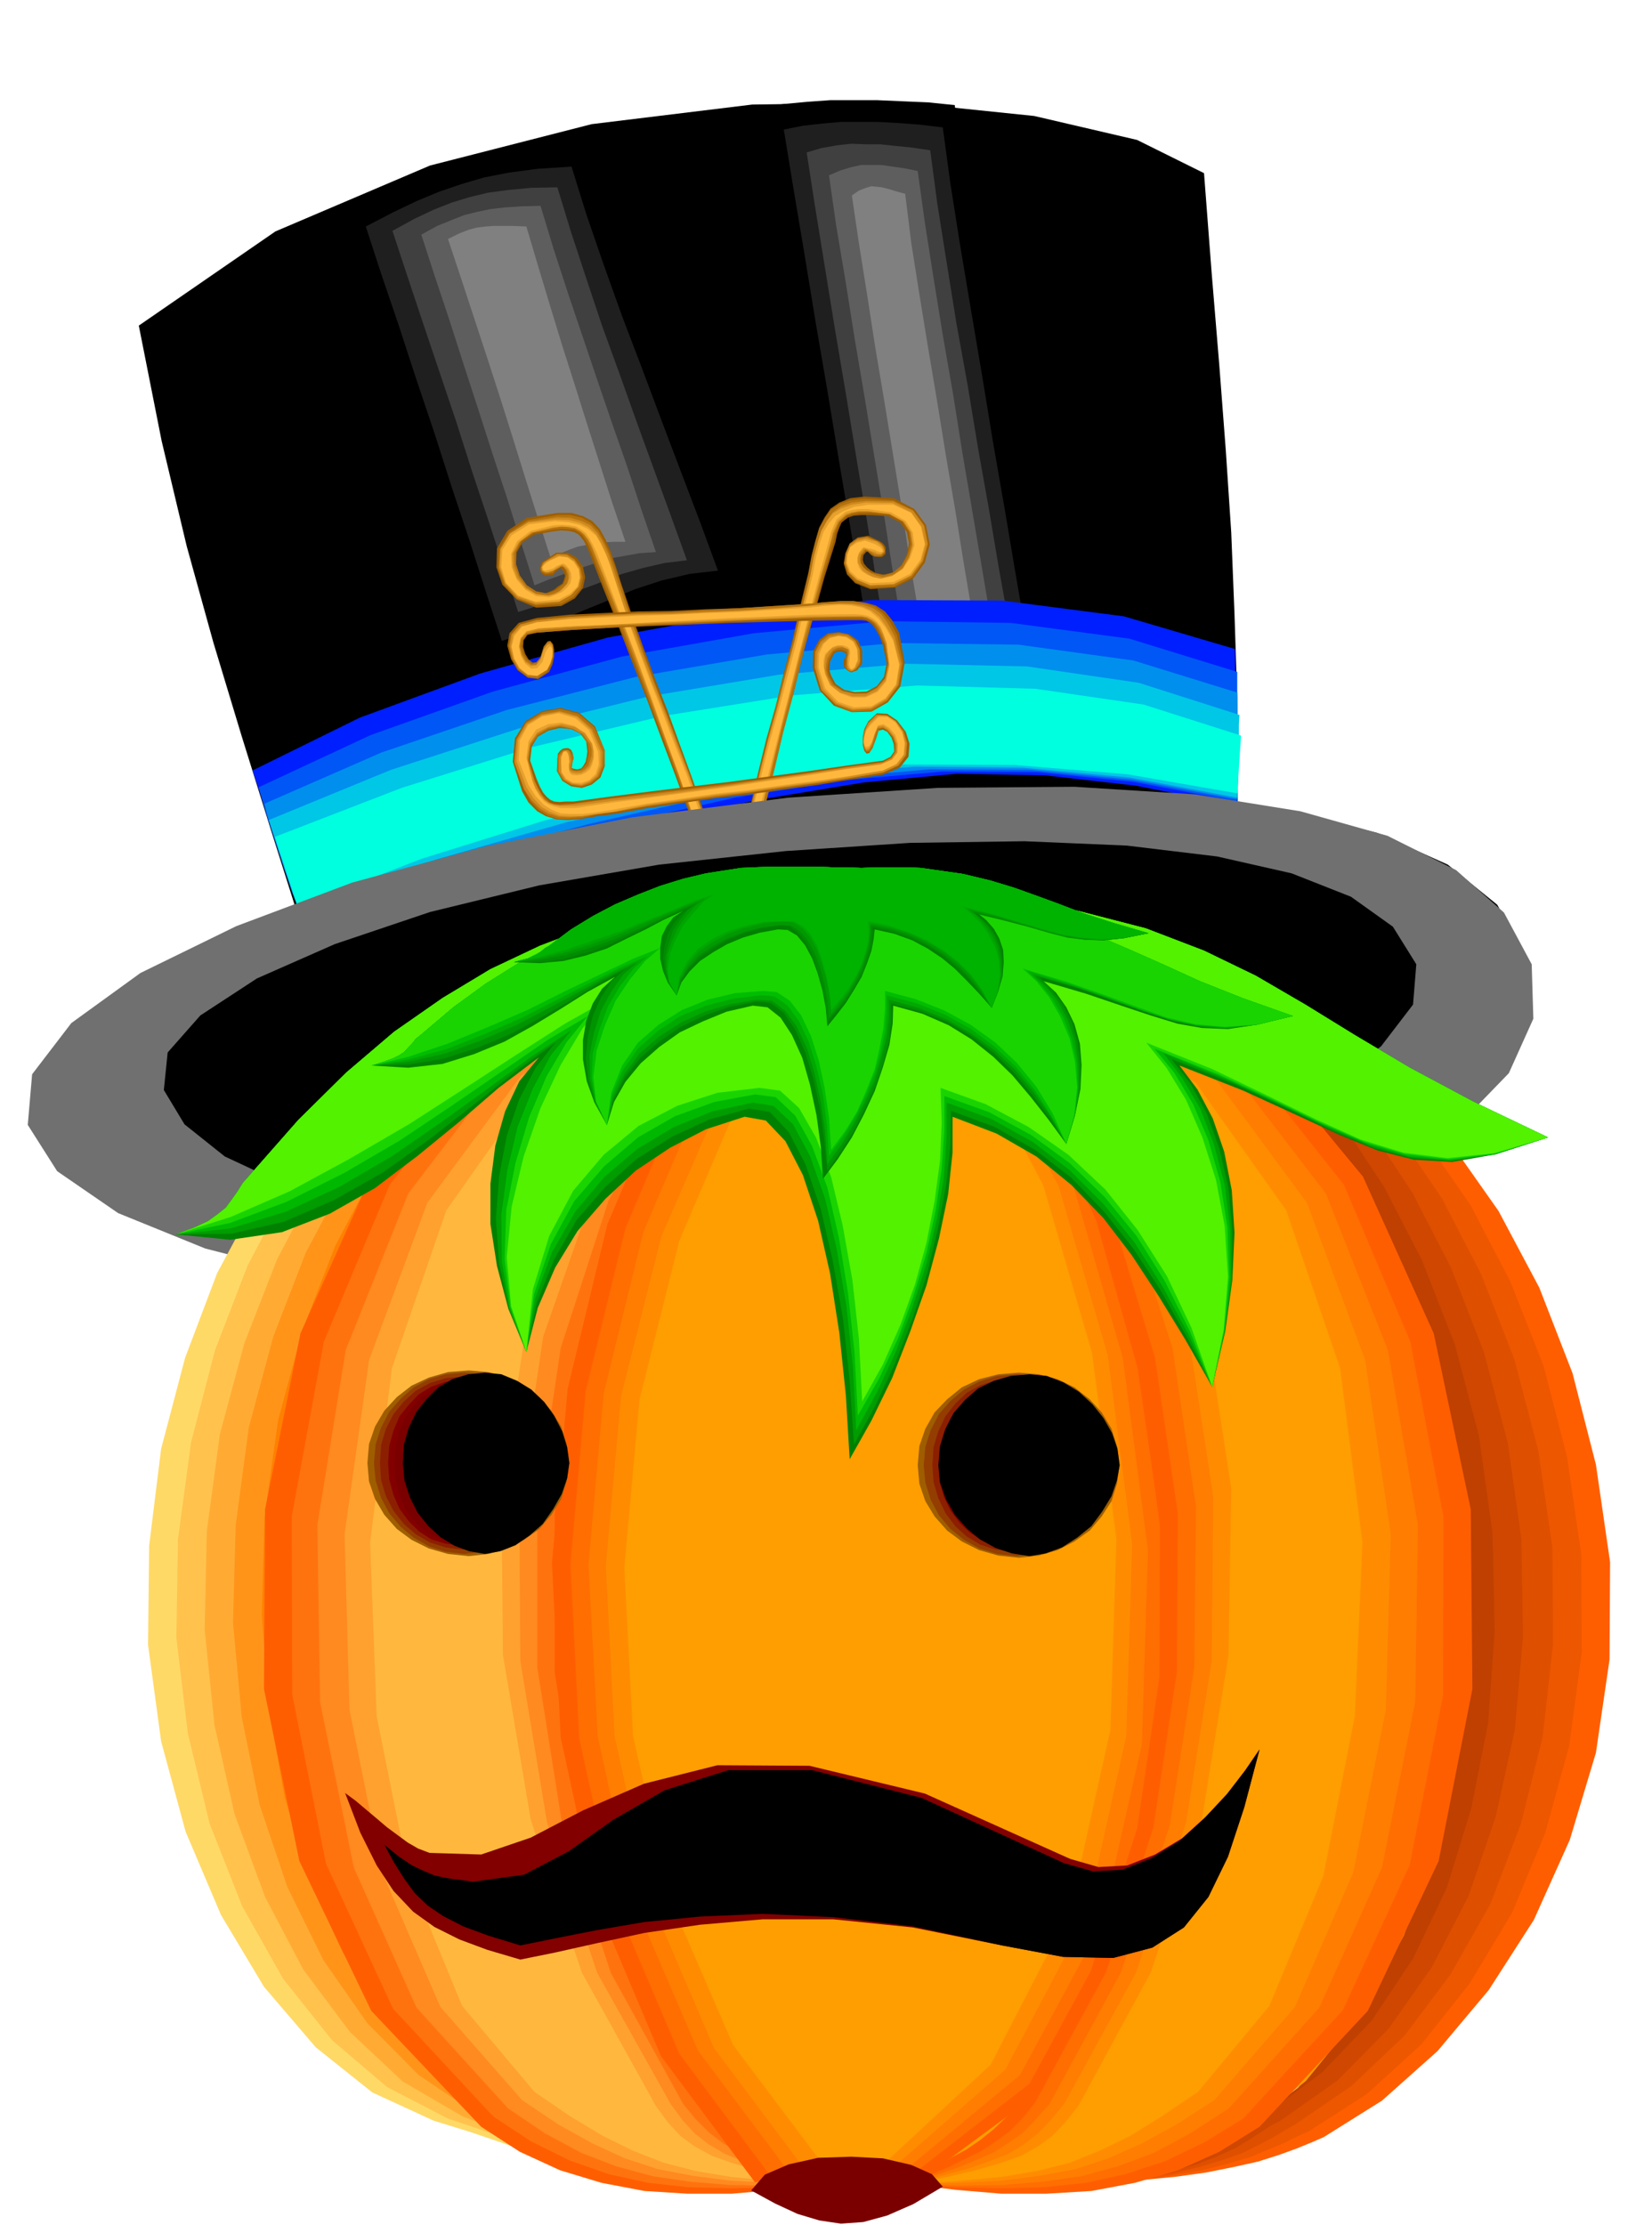 <svg xmlns="http://www.w3.org/2000/svg" width="490.455" height="660.277" fill-rule="evenodd" stroke-linecap="round" preserveAspectRatio="none" viewBox="0 0 3035 4086"><style>.brush1{fill:#000}.pen1{stroke:none}.brush2{fill:#1f1f1f}.brush3{fill:#404040}.brush4{fill:#5e5e5e}.brush5{fill:gray}.pen3{stroke:none}.brush11{fill:#9e5e00}.brush12{fill:#b5730f}.brush13{fill:#cf8a1f}.brush14{fill:#e6a12e}.brush15{fill:#ffb83d}.brush22{fill:#ff5e00}.brush27{fill:#ff9e00}.brush31{fill:#ff6e00}.brush32{fill:#ff7d00}.brush33{fill:#ff8c00}.brush34{fill:green}.brush37{fill:#19d400}.brush46{fill:#943d00}.brush47{fill:#8c1f00}.brush48{fill:#820000}.brush49{fill:#7a0000}</style><path d="m668 2101-59-212-56-190-56-177-53-170-52-172-49-177-46-193-42-212 251-173 284-121 297-76 295-36 276-4 242 25 189 44 123 61 14 183 14 169 12 157 10 151 6 150 5 153 1 162-1 177-139-67-178-27-208 10-225 46-233 80-228 114-211 146-183 179z" class="pen1 brush1"/><path d="m1398 197 18 109 22 127 24 139 25 145 24 145 24 139 21 128 20 112 41-9 42-12 42-15 42-14 42-14 44-10 43-6 45 1-19-109-21-118-23-126-22-129-23-131-21-126-19-121-15-109-49-5-47-2-46-2h-87l-42 3-43 4-42 6z" class="pen1 brush1"/><path d="m1440 238 17 104 20 119 21 128 23 134 22 133 22 129 20 120 18 106 33-8 35-10 34-11 36-10 35-10 35-7 36-3 36 2-18-105-19-113-21-120-20-122-21-124-20-119-18-114-14-103-42-5-39-3-37-2h-70l-34 3-35 4-35 7z" class="pen1 brush2"/><path d="m1482 280 15 97 18 111 19 117 21 124 20 122 20 119 17 111 17 100 28-8 28-8 28-9 28-6 27-6 28-3 28-1 29 3-18-100-18-107-20-112-19-115-21-116-18-112-17-107-13-98-34-5-30-3-28-3h-26l-27-1-27 3-28 5-27 8z" class="pen1 brush3"/><path d="m1523 322 13 91 17 101 17 107 19 112 18 110 18 109 16 103 15 95 19-7 20-5 20-5 21-2 20-3h20l21 1 22 3-16-95-17-100-18-106-17-107-19-109-17-105-16-102-13-94-25-5-21-3-21-3h-37l-18 4-20 6-21 9z" class="pen1 brush4"/><path d="m1565 359 13 88 15 94 15 97 17 101 16 98 16 98 14 93 15 88 11-6 12-2 12-1 12 2 12 1 13 3 13 3 14 4-15-89-15-94-17-99-16-99-17-101-16-98-15-95-11-89-18-5-13-4-12-3-9-1-10-1-10 3-13 5-13 9z" class="pen1 brush5"/><path d="m547 1665 339-82 278-65 229-49 194-32 171-16 162 3 167 19 186 37-4-288-204-60-224-29-238-1-243 24-244 45-234 66-221 81-197 97 83 250z" class="pen1" style="fill:#001fff"/><path d="m547 1665 311-84 265-65 227-51 200-32 181-16 175 1 177 18 190 36v-238l-198-61-218-29-232-3-240 22-243 43-236 64-225 80-206 96 8 27 8 28 9 27 9 28 9 27 9 27 9 27 11 28z" class="pen1" style="fill:#0057f5"/><path d="m547 1665 284-85 252-67 226-51 206-32 192-17 186 1 186 18 194 36v-196l-191-59-211-29-227-3-235 21-240 41-238 61-230 78-215 94 6 24 8 24 7 24 8 24 7 23 8 23 8 23 9 24z" class="pen1" style="fill:#008fed"/><path d="m547 1665 256-87 238-68 224-52 212-33 203-17 199 2 196 18 198 37 1-21 1-19v-20l1-18v-56l1-18-185-59-205-30-222-5-233 20-240 40-239 59-235 76-224 92 6 19 7 20 6 20 7 20 6 19 7 21 6 19 8 21z" class="pen1" style="fill:#00c7e6"/><path d="m547 1665 228-88 225-70 222-52 219-33 213-18 211 1 206 17 202 35 7-106-179-57-199-29-217-6-229 18-238 38-240 57-240 75-233 90 42 128z" class="pen1" style="fill:#00ffde"/><path d="m619 409 31 91 35 101 36 106 37 110 35 109 35 106 32 101 31 93 61-17 61-22 59-26 60-25 59-25 60-21 61-16 64-7-35-92-38-98-42-104-41-104-42-106-38-102-35-100-28-92-74 6-62 9-56 12-50 16-50 18-50 22-55 26-61 31z" class="pen1 brush1"/><path d="m672 416 28 86 32 94 32 98 34 101 32 100 33 99 30 94 29 89 50-16 49-18 49-21 49-20 48-20 49-16 51-12 52-6-32-87-35-92-36-95-36-96-37-97-34-95-32-93-27-87-62 4-53 7-46 9-41 12-41 14-41 17-44 21-50 26z" class="pen1 brush2"/><path d="m721 424 27 82 29 87 30 89 31 92 29 91 30 90 28 86 27 83 38-12 39-14 38-15 38-14 38-15 39-11 39-9 41-5-30-83-31-85-32-88-31-87-32-88-29-87-28-85-25-82-49 1-42 4-37 5-33 8-33 10-33 13-36 17-40 22z" class="pen1 brush3"/><path d="m774 431 25 77 27 81 26 81 27 83 26 81 27 82 25 80 25 79 27-11 28-10 27-10 28-9 27-9 28-5 28-5 30-2-27-79-26-79-28-80-27-79-27-80-27-80-26-80-24-79-36 1-30 2-26 3-24 5-24 6-23 9-27 11-29 16z" class="pen1 brush4"/><path d="m823 439 24 72 24 73 24 73 24 74 23 73 23 74 23 73 24 75 16-9 17-7 16-6 16-3 16-3 18-2 18-1h20l-25-74-23-72-23-72-22-70-23-72-22-72-22-73-22-74-24-1h-36l-15 1-16 2-15 4-18 7-20 10z" class="pen1 brush5"/><path d="m1436 1480 268-19 247-5 221 10 195 27 162 40 129 58 90 73 51 92 2 100-47 101-93 99-134 93-173 83-208 72-239 55-266 37-278 14-270-4-255-24-230-38-199-53-159-65-111-77-54-83 9-92 71-91 124-90 169-84 206-77 237-66 260-52 275-34z" class="brush1" style="stroke:#000;stroke-width:7;stroke-linejoin:round"/><path d="m1436 1476 267-19 246-3 220 11 192 27 160 42 127 58 90 73 50 91 3 100-45 100-91 97-133 92-172 82-206 70-238 54-265 37-279 14-270-4-255-23-230-37-199-53-157-65-110-76-52-85 8-91 70-91 122-89 169-84 206-77 237-65 260-52 275-34z" class="pen3 brush1"/><path d="m1440 1472 267-19 244-3 217 12 190 29 158 42 125 60 88 75 51 92 2 98-45 99-91 95-132 90-172 80-205 69-238 54-266 36-278 15-268-4-253-22-228-37-197-52-157-64-109-75-54-83 9-92 70-92 124-90 169-84 207-77 237-66 260-52 275-34z" class="pen3 brush1"/><path d="m1440 1468 266-18 243-3 217 12 188 30 156 43 123 60 87 75 49 93 3 99-44 99-89 95-131 89-170 79-204 68-237 52-264 36-279 15-268-4-253-22-228-37-196-52-156-64-108-75-52-83 7-92 70-91 123-90 169-84 206-78 237-66 260-52 275-34z" class="pen3 brush1"/><path d="m1001 1029 21-14h21l16 9 12 17 4 19-4 20-15 19-25 14-46 3-36-15-26-27-11-32 1-35 19-32 36-24 56-9h26l21 6 17 9 14 15 10 18 10 23 9 26 10 32 20 59 21 59 22 59 23 59 21 58 22 60 21 59 20 60 3 32-10 22-20 13-24 4-25-4-18-10-10-17 6-21 8-14 12-9 12-7 11-2 6 1 2 6-6 9-15 16-8 9 2 9 8 5 13 3 13-3 11-5 7-11v-15l-24-64-24-66-26-69-26-70-28-71-26-68-27-67-24-62-6-14-5-10-6-8-5-5-8-4-10-2-13-1-15 2-35 6-21 14-11 19-1 22 6 20 12 18 16 11 19 4 8-3 9-4 7-6 8-5 3-7 2-7-2-8-5-6-3-1-3 4-5 4-4 5-9 1h-6l-5-3-2-3-2-6 1-6 2-6 6-4z" class="pen3 brush11"/><path d="m1005 1029 19-12 18 1 14 9 11 16 4 18-4 19-13 16-23 13-46 3-35-12-24-26-11-31 2-35 18-30 35-23 54-9h24l21 5 16 9 14 14 10 18 11 23 10 27 11 33 18 57 21 59 21 58 23 59 22 58 22 59 21 59 22 60 2 31-10 22-20 12-23 5-24-4-18-10-10-16 5-21 9-12 12-9 11-6 11-2h5l2 6-6 9-14 14-9 10 2 8 9 5 13 3 13-2 13-6 6-12-1-17-22-63-24-66-25-68-26-69-27-71-27-68-26-67-24-62-6-15-6-11-6-9-6-5-9-5-10-1-13-1-16 2-36 6-22 15-10 19v23l7 21 13 18 17 11 20 4 9-3 9-4 7-6 6-6 3-8 2-8-2-8-4-6-6-1-4 3-5 4-4 5-9 2h-6l-5-3-2-2-1-5 2-5 3-6 7-4z" class="pen3 brush12"/><path d="m1005 1029 19-11 17 1 14 9 10 15 3 16-4 18-14 15-23 13-43 5-33-12-23-25-11-30 2-34 18-29 34-22 53-8 24 1 21 6 16 8 13 14 10 17 10 22 9 26 10 31 20 58 21 59 22 58 23 59 22 58 22 58 20 59 21 60 2 30-9 21-19 12-21 5-23-4-17-10-10-15 6-20 7-12 11-9 9-6 9-2h5l1 6-7 9-13 14-9 11 3 9 10 6 15 3 15-2 13-7 7-13-1-18-23-63-23-66-26-69-25-69-27-71-26-69-26-66-24-61-6-15-6-12-7-9-7-6-10-6-11-2-13-1-16 2-38 9-23 17-11 21 1 23 8 21 14 19 17 11 21 4 11-3 11-5 8-7 6-6 3-9v-8l-3-9-6-6-4-1-4 3-6 3-5 2-9 3h-5l-4-2-2-2-1-5 1-4 3-5 6-4z" class="pen3 brush13"/><path d="m1009 1029 17-8 16 2 13 8 9 14 2 16-4 17-13 15-22 12-43 2-33-12-23-25-10-30 2-32 17-28 33-20 50-6 25 1 20 5 16 8 14 13 9 16 10 22 9 25 10 31 20 59 22 59 22 59 24 59 22 58 23 58 21 58 21 59 2 28-10 21-19 12-21 5-22-3-17-9-9-15 5-20 7-12 10-8 9-6 9-1h4l1 6-6 8-12 13-10 11 3 10 10 6 16 3 16-3 13-7 7-14-2-21-23-63-23-66-25-68-25-69-26-71-26-68-27-67-25-62-6-14-6-10-7-9-7-6-10-5-11-2-13-1-16 2-40 9-23 18-12 21 1 24 8 21 16 19 20 11 23 2 11-3 10-6 7-7 6-7 3-9v-8l-2-8-5-5-6-4-6 3-6 4-5 4-9 3h-5l-4-2-2-2-1-5 3-4 4-5 7-4z" class="pen3 brush14"/><path d="m1012 1029 16-7 15 2 11 8 9 14 2 15-4 16-13 13-21 11-43 4-32-11-22-23-9-29 2-32 17-27 32-20 48-6 25 2 20 5 16 8 14 12 9 15 10 21 9 24 10 31 19 59 21 59 22 59 23 59 22 58 23 58 20 58 21 59 2 27-9 20-17 12-20 6-21-3-15-9-8-15 5-19 7-12 8-8 8-6 6-1h3v6l-6 8-11 13-9 12 3 11 11 7 17 3 16-3 14-8 6-15-2-22-23-63-23-66-25-68-24-69-26-71-26-68-25-67-24-62-7-14-6-11-7-10-8-6-10-6-12-2-14-1-16 1-41 10-25 19-11 23 1 25 9 22 16 19 20 12 24 2 13-5 11-5 9-8 6-8 2-10-1-9-4-8-6-7-5-2-5 2-7 3-6 4-9 3-5 1-4-1v-2l-1-4 3-4 5-4 7-4z" class="pen3 brush15"/><path d="m1618 995-23-11-19 3-15 11-8 18-3 19 6 20 15 16 28 11 45-3 34-17 21-29 9-33-7-36-21-29-38-20-54-3-26 3-20 8-16 11-11 16-10 19-7 24-7 27-6 32-15 61-14 62-16 61-15 61-17 60-15 61-14 61-11 61-1 33 12 21 21 10 25 2 24-7 18-13 7-18-7-20-11-12-13-8-13-5h-10l-7 2-1 6 7 9 17 15 7 7-2 8-8 6-11 4-14-1-11-5-7-10 1-16 14-65 17-67 17-72 19-71 18-74 20-71 19-69 20-64 3-15 4-11 4-9 6-5 7-5 10-3 13-1h17l33 2 22 12 12 17 4 21-4 20-9 19-14 13-17 6-10-2-8-2-9-5-6-5-6-7-2-7 1-8 5-6 3-1 3 3 4 4 6 2 7 1h6l4-3 3-3v-12l-4-6-5-4z" class="pen3 brush11"/><path d="m1614 995-21-9-18 3-14 10-7 17-3 18 7 19 15 16 26 10 44-2 33-17 20-28 9-32-6-34-21-29-37-18-53-3-26 3-20 7-16 11-11 16-10 18-7 24-7 28-6 33-14 60-14 61-16 60-15 61-16 60-15 60-15 61-12 61-2 31 13 21 20 11 24 2 23-7 17-12 7-18-7-20-11-11-12-7-12-5-9-1-6 2v6l7 9 16 14 7 8-1 8-8 6-12 4-14-1-12-4-7-11 2-17 14-66 17-68 17-72 19-71 18-73 18-70 18-69 19-64 3-15 4-11 4-10 7-6 7-6 11-3 13-2h19l35 3 24 13 12 19 3 22-6 21-11 19-16 13-18 4-11-2-9-2-9-5-6-5-5-7-1-7 1-8 6-6 2-3 5 2 6 4 6 5h6l6-1 3-3 3-3v-5l-2-5-4-6-5-4z" class="pen3 brush12"/><path d="m1614 995-21-8-17 3-14 10-7 16-2 17 6 18 15 14 25 10 44-2 32-16 20-27 9-32-7-33-20-27-36-17-50-1-26 3-20 7-15 11-11 15-10 18-7 23-7 26-6 33-15 60-14 61-16 60-16 61-17 60-15 60-15 61-13 61v30l12 21 19 10 24 2 22-6 17-12 7-17-6-20-11-11-11-6-11-5h-7l-6 2v5l7 9 16 13 7 9-2 9-10 6-13 4-16-1-12-6-8-13 1-19 14-65 17-67 17-70 19-71 18-73 19-70 18-69 18-64 4-15 5-11 5-10 7-7 7-6 10-4 13-3h17l38 5 26 14 13 19 4 23-6 22-11 20-17 13-20 5-12-3-10-4-9-6-5-5-5-8-1-8 2-8 6-8 2-1 5 2 6 3 6 4 6 1h6l3-3 3-2v-5l-2-5-4-5-5-4z" class="pen3 brush13"/><path d="m1610 995-20-5-16 4-12 10-6 15-2 16 7 17 14 13 24 10 42-2 32-16 19-26 8-31-7-33-19-26-34-17-49-1-26 4-20 7-15 9-11 15-10 17-7 22-7 26-6 33-15 60-14 61-16 60-15 61-17 60-15 60-14 61-11 61-1 29 12 20 18 10 23 3 21-5 16-11 7-15-5-19-11-12-10-8-11-5-7-1-6 2 1 5 6 9 15 13 8 9-2 9-10 7-14 5-17-1-13-6-7-14 2-20 14-65 16-67 17-71 18-71 18-73 19-71 19-69 19-65 3-14 5-11 4-10 7-6 8-7 10-3 13-2h18l40 5 26 14 13 20 3 24-7 23-12 20-19 13-21 5-13-3-10-5-9-6-5-7-5-9v-8l2-8 6-7 3-3 7 2 6 3 7 2 6 3h6l2-2 2-2-1-5-2-4-5-5-5-4z" class="pen3 brush14"/><path d="m1607 999-18-6-15 4-12 8-5 14-1 15 6 15 14 13 23 9 42-2 31-15 19-26 8-29-7-31-18-26-33-15h-46l-26 4-20 8-15 9-11 13-10 16-7 21-7 26-6 32-15 60-14 61-16 61-16 61-17 60-15 60-15 60-13 61v27l12 19 18 9 22 4 19-5 16-9 6-15-6-18-10-12-9-7-9-5h-6l-3 1 1 6 7 8 14 12 8 10-3 10-11 7-15 5-17-2-15-7-9-15 1-23 15-64 17-67 18-70 18-70 18-72 18-71 18-69 18-65 4-15 5-12 5-11 8-7 8-7 11-3 13-2h18l42 6 27 16 13 21 3 24-8 23-13 20-20 13-21 5-15-3-11-5-9-6-5-7-3-9v-9l3-9 6-8 3-2 7 2 6 1 7 2 6 3 5 1 3-1 1-1-2-4-3-3-5-3-5-3z" class="pen3 brush15"/><path d="m1024 1393-1 23 10 18 16 10 20 3 18-6 16-13 8-21v-29l-18-44-29-25-34-9-34 6-30 18-20 32-4 43 17 54 12 21 16 16 16 9 20 6 21 1 25-2 28-5 33-4 60-11 62-9 62-9 63-7 61-9 62-8 61-10 61-9 31-13 16-20 2-24-7-22-16-21-18-12-19-1-16 15-7 14-3 15v14l3 11 4 5 5-1 6-9 7-19 4-13 8-2 8 4 8 11 4 12 1 13-7 10-14 7-66 9-69 10-73 10-74 10-75 9-73 9-71 9-67 9h-15l-11 1-10-1-7-3-7-6-6-7-6-11-6-14-12-34 3-26 11-18 19-11 21-5 21 2 17 8 11 15 1 8 1 10-1 9-2 10-4 7-4 5-7 2-7-1-4-2 1-5 1-7 2-5-2-10-3-6-5-3h-4l-6 1-5 4-4 5-1 9z" class="pen3 brush11"/><path d="M1024 1393v23l10 17 15 9 19 3 18-6 15-13 9-21 1-27-19-42-29-25-34-9-33 6-29 18-18 31-4 41 18 52 12 22 15 16 16 10 19 6h20l25-2 27-6 33-5 60-10 62-9 62-8 63-8 61-9 62-8 61-10 61-10 29-13 14-19 2-22-6-22-15-19-17-10-19-1-15 15-6 13-3 14v12l3 10 3 4 6-1 6-10 6-19 5-12 8-2 8 6 9 11 4 13v14l-7 11-15 8-66 9-69 10-73 10-74 10-75 9-73 9-71 9-67 10h-15l-12 1-10-1-7-3-7-6-7-7-7-12-7-14-11-37 4-27 13-19 19-11 21-5 22 4 18 9 12 18 1 8 1 10-2 9-2 9-5 6-5 5-7 2h-7l-4-5 1-5 1-7 2-5-3-8-3-5-4-3h-9l-5 4-4 5-2 7z" class="pen3 brush12"/><path d="M1027 1397v20l9 15 14 8 18 3 16-6 14-11 8-19 1-26-19-42-27-24-33-9-33 6-29 17-17 30-4 41 18 50 14 20 15 15 15 9 19 6 20 1 24-2 27-4 33-4 60-11 62-9 62-9 63-7 61-9 62-8 61-9 61-10 28-13 14-19 2-22-7-22-14-19-17-10-18-1-15 15-6 13-3 13v12l3 9 3 4 5-2 5-9 5-17 5-14 10-1 9 5 10 12 5 13v14l-8 12-16 8-66 9-69 11-72 10-73 11-74 9-73 9-70 8-67 9-16 2-13 1-12-1-8-3-8-6-6-9-7-12-6-14-12-39 4-28 13-19 20-11 22-4 23 5 19 10 13 18 3 10v11l-3 10-3 9-6 6-7 4-9 1-9-2-2-2v-5l1-6 1-5-2-10-2-6-3-3h-3l-5 1-3 4-4 5-1 9z" class="pen3 brush13"/><path d="M1031 1400v19l8 13 13 7 16 2 15-6 13-11 7-19v-24l-17-40-26-24-32-9-32 6-27 16-17 29-3 39 18 48 13 20 15 16 15 9 18 7 19 1h22l26-4 31-4 62-13 63-9 62-9 63-7 62-9 62-8 61-10 61-11 25-11 14-18 2-21-5-21-12-18-15-11-17-1-15 14-8 12-3 13-1 11 2 9 3 3 5-2 5-10 5-17 6-13 10-1 10 7 10 13 5 14v16l-10 13-20 8-65 8-67 10-72 10-72 11-74 10-73 10-70 8-67 9h-28l-12-2-9-3-9-6-8-9-8-12-6-14-10-40 5-29 14-20 22-11 23-4 24 5 19 12 13 19 2 12v12l-3 10-4 9-7 6-8 5-9 1-9-2-4-5-1-5v-7l1-5-1-9-2-6-3-3-2 1-3 1-2 5-2 5v9z" class="pen3 brush14"/><path d="m1031 1400 1 18 8 12 12 7 16 1 14-5 12-11 6-18-1-23-17-40-25-22-31-9-30 6-26 16-15 28-2 36 18 46 13 20 15 16 14 9 17 7 18 1h22l25-3 31-5 62-11 63-9 62-9 63-7 62-9 62-8 61-9 61-10 25-12 13-17 2-21-5-20-12-18-15-10h-16l-15 15-8 11-3 11-1 9 2 7 3 2 5-2 5-8 5-15 6-15 10-2 11 7 11 13 5 16-1 16-10 13-21 9-65 9-67 11-72 10-72 11-74 10-73 10-70 9-67 10h-28l-12-3-9-3-9-6-8-9-8-13-6-16-11-43 4-30 14-21 22-10 24-3 24 6 20 13 13 20 3 14v13l-3 11-4 9-8 6-8 4-9 1-9-1-4-5-1-7v-7l1-4-1-10-2-6-3-4h-2l-3 1-2 5-2 5v9z" class="pen3 brush15"/><path d="M1584 1219v-25l-8-18-16-11-19-4-20 2-16 12-11 21-1 30 13 42 26 28 33 12 36-1 30-17 23-29 8-44-10-55-13-23-13-16-17-11-18-5-22-3h-25l-28 2-31 3-63 4-63 4-63 2-62 3-63 1-63 3-62 3-60 6-33 9-17 19-4 23 7 25 12 20 19 14 19 2 20-13 6-14 3-14v-13l-2-10-5-6-5 1-7 9-6 20-7 9-7 1-8-6-6-10-4-13 1-12 7-10 17-4 64-5 70-4 73-3 75-3 74-3 75-2 71-2 69-1h25l9 1 8 4 5 5 6 9 6 11 6 16 7 33-5 25-13 17-19 10-22 1-19-4-16-11-8-15-3-9v-8l1-9 4-8 3-7 6-3 7-1 9 4 1 1-1 5-3 4-1 5v8l4 6 4 3 6 3 5-2 6-2 4-6 5-6z" class="pen3 brush11"/><path d="M1580 1219v-24l-8-18-14-12-17-3-19 3-15 12-10 20v29l12 42 26 27 31 12 35-2 29-17 21-29 8-41-11-52-13-24-13-16-15-12-18-6-21-4h-24l-28 2-31 3-63 4-63 4-63 3-62 4-63 2-63 3-62 4-60 6-31 8-16 18-4 21 6 24 11 20 17 13 18 3 18-12 7-14 4-13v-13l-1-10-4-6-5 1-7 9-6 19-8 10-8 2-9-8-6-10-4-14 2-12 8-10 18-3 64-5 70-4 73-5 75-3 74-4 75-3 71-2 69-1h25l9 2 9 4 6 5 6 9 6 13 8 17 6 35-6 26-15 17-19 10-22 1-21-5-17-12-9-16-3-11 1-9 2-9 4-8 4-7 7-3 7-1 9 3 2 3v5l-2 5v6l-1 8 2 5 3 3 6 2 4-1 5-3 4-5 3-5z" class="pen3 brush12"/><path d="m1580 1215-1-23-8-15-14-10-16-2-18 3-15 11-10 19-1 28 12 41 26 26 31 11 34-2 29-16 21-28 6-39-12-50-13-24-12-17-15-11-17-6-21-3h-23l-28 2-30 3-63 4-63 4-63 2-62 3-63 1-63 3-62 3-60 6-30 8-16 18-4 22 6 23 11 18 17 13 17 1 18-12 7-13 4-12v-12l-1-8-4-5-5 2-7 10-6 19-8 10h-9l-10-7-7-12-4-15 2-13 10-11 19-5 65-5 71-4 73-3 75-3 74-3 74-3 71-3 68-2h26l9 2 9 5 6 5 7 9 6 12 6 16 6 37-6 28-15 18-19 10h-23l-22-5-18-11-9-17-3-12 1-10 2-10 5-8 5-7 8-4 9-1 10 3 1 3v7l-1 6v7l-1 8 1 5 3 3 4 2 4-2 4-3 4-6 4-7z" class="pen3 brush13"/><path d="M1576 1215v-21l-7-15-13-9-15-2-17 3-13 11-9 17-1 27 12 40 24 25 30 11 33-2 27-16 20-26 6-38-12-47-13-23-12-17-15-12-16-7-20-4-23-1-27 1-30 3-63 5-63 4-63 3-62 3-63 1-63 3-62 4-60 7-28 7-15 16-4 21 5 22 10 18 15 12 17 2 19-11 6-12 3-12 1-11-1-8-4-4-5 2-6 8-6 18-8 11-10 1-10-7-7-13-4-16 3-15 11-12 22-6 64-4 70-3 71-3 75-3 74-3 74-3 71-3h94l10 2 10 5 7 5 7 9 6 12 6 16 5 40-7 29-16 19-21 10h-24l-22-7-19-13-9-18-2-15 1-11 2-11 6-8 6-6 9-3h9l10 5 3 2v6l-2 6-1 5v9l2 6 3 3 3 2 3-2 3-3 2-6 3-5z" class="pen3 brush14"/><path d="m1576 1211-2-20-7-13-13-8-14-2-15 4-12 11-8 18-1 25 12 38 24 25 29 10 32-2 26-15 19-25 6-36-11-44-14-24-13-17-15-13-15-7-20-4-22-1-27 2-30 3-63 4-63 4-63 2-62 3-63 2-63 3-62 3-60 6-27 8-14 17-5 20 5 22 10 17 15 12 17 2 18-11 6-12 3-11 1-10-1-6-3-4-4 3-5 8-5 17-10 12-11 1-11-9-8-14-4-17 3-16 11-13 23-5 64-4 70-3 71-4 75-4 74-4 74-3 71-3 68-1h14l13 1 10 2 10 5 7 6 7 9 5 13 6 17 5 41-6 30-16 19-22 10h-25l-22-8-18-15-9-20-3-15v-11l3-11 7-7 7-6 9-3h9l9 3 4 4 1 7-1 7v5l-1 8 1 6 1 3 3 1 3-2 3-3 2-6 3-7z" class="pen3 brush15"/><path d="m1448 1465 275-18 251-2 222 14 193 31 160 45 126 63 88 78 51 95 3 100-45 100-92 95-133 90-175 80-211 68-245 52-275 36-288 15-278-4-261-21-234-37-203-52-160-65-112-77-54-85 8-93 72-94 127-92 176-86 213-80 246-67 269-53 286-36z" class="pen3" style="fill:#707070"/><path d="m1444 1563 228-15 210-3 188 8 166 20 137 31 109 43 77 55 43 69-6 74-59 77-106 75-144 72-178 64-203 55-222 43-233 29-229 10-211-5-189-19-164-30-138-42-107-50-74-59-38-63 7-69 60-68 104-68 143-63 175-59 201-49 220-38 233-25z" class="pen3 brush1"/><path d="m1133 3978-158-68-131-100-107-128-82-149-61-165-37-173-18-176 4-173 19-158 36-163 52-164 70-158 84-146 101-124 117-98 134-64h-17l-18-1h-22l-26 2-35 4-43 11-54 16-65 25-111 56-105 83-98 105-87 125-76 141-59 156-44 167-22 178-2 182 24 177 45 166 65 153 79 132 95 111 104 83 113 52 65 20 53 18 43 15 38 12 32 9 33 6 33 3h39z" class="pen3" style="fill:#ffd966"/><path d="m1133 3974-158-67-131-99-107-127-82-148-61-165-37-173-18-176 4-173 19-158 36-163 52-164 70-158 84-146 101-124 117-98 134-64h-48l-22 3-30 4-39 11-50 15-64 24-100 51-97 79-93 102-84 124-74 140-60 156-44 169-24 178-3 181 21 175 40 166 60 152 75 133 90 113 101 86 112 58 51 17 44 16 37 14 34 12 32 9 33 8 36 5 43 2z" class="pen3" style="fill:#ffc24d"/><path d="m1133 3974-158-67-131-99-107-127-82-148-61-165-37-173-18-176 4-173 19-158 36-163 52-164 70-158 84-146 101-124 117-98 134-64h-15l-11 1h-13l-16 4-24 5-34 11-48 16-62 24-91 46-90 75-88 100-82 121-73 139-60 154-45 167-24 178-4 181 18 175 37 164 56 152 70 133 86 115 97 91 110 64 37 14 34 14 30 12 31 13 31 11 35 9 39 8 46 6z" class="pen3" style="fill:#ffab33"/><path d="m1133 3974-158-67-131-100-107-127-82-148-61-164-37-173-18-176 4-173 19-158 36-163 52-164 70-158 84-146 101-124 117-98 134-64h-13l-8 1h-8l-11 4-19 5-29 11-44 16-61 24-81 43-83 72-84 96-80 120-73 137-60 155-45 167-24 179-5 179 16 173 33 162 51 151 66 134 81 116 94 95 107 72 25 10 25 12 25 12 28 13 29 11 35 12 41 11 49 10z" class="pen3" style="fill:#ff9419"/><path d="m1133 3974-158-67-131-100-107-127-82-148-61-164-37-173-18-176 4-173 19-158 36-163 52-164 70-158 84-146 101-124 117-98 134-64h-12l-4 1-3 1-6 4-14 6-25 11-41 15-61 23-70 38-76 68-79 94-77 119-72 137-60 154-45 166-25 178-5 180 13 173 29 162 46 150 60 134 77 119 91 98 106 78 12 7 15 10 18 11 24 13 28 12 37 14 43 13 53 14z" class="pen3" style="fill:#ff8000"/><path d="m2095 4004 158-66 132-99 107-128 84-148 60-165 38-173 17-178-2-174-22-157-36-163-53-164-68-157-85-145-101-124-117-97-131-64 15-1h19l21-1 28 3 34 4 43 10 53 16 67 25 108 55 104 82 97 104 88 125 75 141 61 157 43 168 26 179-1 179-25 171-48 160-66 147-83 129-94 112-102 91-107 67-23 10-27 11-33 12-38 12-45 10-50 10-57 8-64 6z" class="pen3 brush22"/><path d="m2095 4004 158-67 132-100 107-127 84-148 60-165 38-173 17-177-2-174-22-157-36-163-53-164-68-157-85-145-101-124-117-97-131-64 14-1h15l16-1 23 3 29 4 39 10 51 16 67 25 98 52 97 79 92 102 85 123 73 140 61 155 43 167 26 178 1 180-23 172-44 160-61 147-78 130-89 112-100 91-106 68-22 10-24 12-29 12-34 14-41 12-46 12-54 9-60 9z" class="pen3" style="fill:#ed5700"/><path d="m2095 4001 158-66 132-99 107-127 84-148 60-164 38-173 17-177-2-174-22-157-36-163-53-164-68-157-85-145-101-124-117-97-131-64 13-1h23l17 3 23 4 34 11 47 15 66 24 89 46 90 76 88 99 83 122 72 139 61 156 44 168 26 178 1 179-19 170-40 159-56 147-73 129-85 113-97 92-104 71-18 10-21 13-27 14-30 15-37 13-43 13-51 12-57 9z" class="pen3" style="fill:#de4f00"/><path d="m2095 4001 158-66 132-99 107-127 84-148 60-164 38-173 17-177-2-174-22-157-36-163-53-164-68-157-85-145-101-124-117-97-131-64 11-1h17l11 3 17 4 30 11 44 15 63 24 79 43 84 72 83 97 80 121 71 138 60 154 44 167 25 177 3 179-15 171-35 159-50 146-67 130-80 114-94 95-105 74-16 8-18 12-22 14-26 16-33 15-39 15-48 14-55 12z" class="pen3" style="fill:#cf4700"/><path d="m2095 4001 158-68 132-99 107-127 84-147 60-164 38-172 17-177-2-174-22-157-36-163-53-164-68-157-85-145-101-124-117-97-131-64h18l6 4 12 5 25 11 40 16 62 24 69 38 78 68 79 94 78 118 70 136 60 154 44 167 25 179 4 178-12 170-31 157-45 146-62 130-76 114-91 95-103 77-13 8-14 13-19 14-23 18-30 17-36 17-44 16-52 15z" class="pen3" style="fill:#bf4000"/><path d="m1470 3944 133-76 112-99 88-121 68-138 46-153 28-161 8-169-9-169-25-155-38-150-51-142-63-132-75-119-87-102-97-82-106-57 90-53 89-41 85-31 83-20 79-11 77-1 73 7 71 17 133 59 120 90 104 114 90 137 73 152 58 167 39 175 23 181 2 182-17 180-37 172-58 160-80 144-100 123-122 98-144 69-69 18-71 12-78 5h-80l-86-9-89-15-94-24-96-32z" class="pen3 brush27"/><path d="m1433 1771-32-6-35-4-40-3h-41l-43 1-43 5-42 7-39 12-249 148-188 230-129 288-65 323-2 330 65 316 132 275 202 213 71 46 74 34 76 23 79 15 79 5h81l81-7 83-10-24-19-24-16-26-15-25-14-26-17-25-20-24-24-23-30-132-237-85-261-43-278 1-284 39-284 79-271 114-251 149-220z" class="pen3 brush22"/><path d="m1433 1771-33-2-34-1-36-1-35 1-37 3-37 6-38 8-38 13-246 147-183 231-121 288-59 321 1 328 62 310 123 266 184 198 70 46 71 35 71 25 73 16 74 8 77 2 81-2 85-5-35-18-32-14-30-15-28-14-27-17-25-19-24-24-22-30-133-239-88-266-45-285v-290l41-287 83-271 124-245 166-207z" class="pen3" style="fill:#ff730f"/><path d="m1433 1771-34 2-32 2-31 2-30 3-32 4-32 7-35 9-36 13-244 147-177 232-115 288-52 321 5 325 62 304 115 257 168 185 68 46 67 36 65 25 67 18 68 10 74 6 79 1 87-2-46-17-39-14-36-14-30-14-29-17-25-19-25-25-23-28-133-241-89-271-46-290v-296l43-290 88-271 134-240 181-194z" class="pen3" style="fill:#ff8a1f"/><path d="m1433 1771-35 4-30 5-27 4-25 6-26 6-27 8-31 10-34 14-241 148-172 233-107 289-45 320 9 322 60 299 107 247 150 171 67 45 63 35 59 27 61 20 63 12 69 9 77 4 90 3-56-16-47-13-40-14-33-13-29-17-26-20-23-25-22-30-135-241-92-276-49-296-2-302 44-294 94-270 144-234 197-180z" class="pen3" style="fill:#ffa12e"/><path d="m1433 1771-36 8-28 9-23 7-19 7-20 6-23 9-27 9-33 13-239 150-165 234-100 290-40 320 12 319 59 294 98 238 133 158 66 45 60 36 55 27 56 22 58 15 65 11 75 7 91 7-67-14-54-13-44-13-36-13-31-17-26-19-23-25-22-30-136-245-94-281-51-302-3-307 46-298 99-269 154-228 213-167z" class="pen3 brush15"/><path d="m1743 1771 155 153 130 256 92 324 47 361-11 363-77 334-154 270-239 176-49-9-42-5-36-3h-33l-33 1-32 4-35 5-39 7-173-232-117-277-67-308-16-321 29-320 73-302 114-268 153-216 44 11 44 9 44 5 45 2 43-2 45-3 46-7 49-8z" class="pen3 brush22"/><path d="m1716 1779 155 150 129 252 91 319 47 356-11 359-76 333-152 273-236 183-47-9-35-6-28-3h-45l-23 4-29 6-35 8-173-232-117-275-67-305-16-319 28-318 73-299 113-267 152-218 43 12 38 9 34 5 34 2 33-2 36-4 39-7 45-7z" class="pen3 brush31"/><path d="m1690 1783 155 150 128 248 90 314 46 352-11 356-75 332-149 276-233 193-44-10-29-6-19-5-13-1-12-1-14 3-22 5-33 8-173-231-118-274-66-303-17-315 28-315 73-297 113-264 153-215 39 11 31 7 25 3 23 1 22-3 26-5 32-7 44-7z" class="pen3 brush32"/><path d="m1663 1786 154 148 128 245 90 310 45 347-11 353-74 332-148 280-229 200-42-10-22-7-11-5-2-1-2-1-5 3-17 5-32 8-173-231-117-273-66-301-16-312 28-312 74-293 114-262 153-215 36 11 24 6 15 2 12-1 11-5 17-5 26-8 40-8z" class="pen3 brush33"/><path d="m1637 1790 154 147 126 241 89 306 45 343-11 350-74 332-146 283-225 209-40-10-16-8-2-6 8-3 8-2 4 2-9 4-28 8-173-230-117-270-67-298-16-309 28-309 73-291 112-262 152-215 34 11 18 7 6 1 1-1 1-6 7-8 20-8 38-8z" class="pen3 brush27"/><path d="m1754 1771 29-6 35-4 38-3h42l42 1 44 5 42 7 42 12 246 148 190 230 130 288 68 323 3 330-62 316-130 275-199 213-74 46-76 34-79 23-80 15-83 5h-82l-83-7-82-10 24-19 25-16 25-15 26-14 25-17 25-20 25-24 25-30 129-237 85-261 41-278 1-284-41-284-76-271-114-251-146-220z" class="pen3 brush22"/><path d="m1754 1771 30-2 33-1 34-1 37 1 36 3 39 6 39 8 40 13 244 147 183 231 122 288 61 322-1 328-61 311-123 267-183 199-72 44-71 34-73 24-73 16-77 8-78 2-81-2-84-5 35-18 33-14 30-15 29-14 26-17 26-19 24-24 24-30 130-239 87-266 43-285 2-290-42-287-82-271-124-245-162-207z" class="pen3 brush31"/><path d="m1754 1771 31 2 31 2 30 2 31 3 30 4 34 7 35 9 39 13 243 147 178 232 114 288 55 321-5 325-61 304-115 257-166 185-71 46-67 36-67 25-67 18-71 10-74 6-80 1-86-2 44-17 40-14 34-14 32-14 27-17 27-19 24-25 25-28 131-241 90-271 45-290 3-296-43-290-87-271-134-240-179-194z" class="pen3 brush32"/><path d="m1754 1771 32 4 29 5 26 4 26 6 25 6 28 8 31 10 38 14 240 148 172 233 107 289 47 320-9 322-60 299-107 247-148 171-70 45-64 35-61 27-61 20-65 12-69 9-78 4-88 3 55-16 48-13 40-14 34-13 28-17 26-20 24-25 25-30 132-241 92-276 47-296 3-302-45-294-92-270-144-234-194-180z" class="pen3 brush33"/><path d="m1754 1771 33 8 27 9 22 7 20 7 19 6 22 9 27 9 35 13 238 150 166 234 99 290 41 320-14 319-58 294-99 238-131 158-67 45-58 36-56 27-54 22-60 15-65 11-76 7-90 7 66-14 55-13 44-13 37-13 30-17 26-19 24-25 24-30 133-245 94-281 49-302 5-307-46-298-98-269-153-228-211-167z" class="pen3 brush27"/><path d="m2844 2089-96 31-80 14-70-4-67-17-71-29-80-37-96-44-117-46 33 44 28 53 21 61 14 71 5 78-4 87-13 94-24 102-49-86-49-80-50-76-52-68-59-61-64-52-73-42-81-31v66l-8 76-17 82-23 86-30 85-33 85-38 78-40 71-7-117-12-115-17-109-22-97-28-84-32-62-36-38-39-7-71 23-66 34-63 42-56 52-51 59-41 67-32 74-21 81-33-79-21-79-12-77v-74l9-70 18-63 26-55 36-44-74 56-73 63-76 62-78 59-83 47-88 34-95 14-100-10 33-12 26-12 18-13 15-12 11-15 10-14 10-16 14-16 88-100 88-87 88-75 89-62 88-53 91-43 92-35 95-25 44-9 51-5 55-3 57 1 55 1 54 2 49 2 44 3 60 1 57-1 52-2 50-2 45-3 45 1 42 3 42 7 124 32 107 41 95 46 91 53 91 56 101 60 116 62 138 66z" class="pen3 brush34"/><path d="m2844 2089-97 31-81 12-73-5-70-19-74-31-82-40-97-45-118-47 35 45 30 55 23 64 17 73 7 80-1 88-13 95-23 102-47-92-47-84-51-78-54-68-60-62-66-51-74-42-81-30-1 64-8 74-15 79-20 83-27 83-32 82-36 77-39 71-8-116-12-113-19-108-22-95-28-82-31-60-35-37-38-6-73 20-69 32-65 41-58 52-52 60-41 72-32 80-19 90-32-80-18-82-6-82 6-79 14-74 23-67 30-58 36-46-74 54-77 61-81 63-84 60-90 51-93 40-97 22-101 1 33-12 26-12 18-13 15-12 11-15 10-14 10-16 14-16 88-100 88-87 88-75 89-62 88-53 91-43 92-35 95-25 44-9 51-5 55-3 57 1 55 1 54 2 49 2 44 3 60 1 57-1 52-2 50-2 45-3 45 1 42 3 42 7 124 32 107 41 95 46 91 53 91 56 101 60 116 62 138 66z" class="pen3" style="fill:#009c00"/><path d="m2844 2089-97 31-83 11-76-7-72-21-77-33-85-41-99-46-118-49 35 46 33 56 25 65 20 75 10 82 1 90-11 96-23 103-44-97-47-87-51-80-57-71-63-63-68-52-76-42-82-30v64l-5 73-13 78-19 81-26 81-30 80-35 75-38 70-6-116-12-112-18-105-21-92-28-79-31-58-36-34-38-6-74 16-71 29-67 40-61 52-53 63-43 75-31 85-16 98-31-82-14-84-1-86 11-82 19-80 28-70 33-61 38-46-73 48-79 58-86 62-91 63-96 56-99 46-102 31-101 11 33-12 26-12 18-13 15-12 11-15 10-14 10-16 14-16 88-100 88-87 88-75 89-62 88-53 91-43 92-35 95-25 44-9 51-5 55-3 57 1 55 1 54 2 49 2 44 3 60 1 57-1 52-2 50-2 45-3 45 1 42 3 42 7 124 32 107 41 95 46 91 53 91 56 101 60 116 62 138 66z" class="pen3" style="fill:#00b800"/><path d="m2844 2089-98 30-85 10-78-9-75-22-80-35-87-42-101-47-119-48 37 45 34 57 28 66 22 77 13 83 3 92-9 97-22 104-41-102-46-92-52-83-58-71-65-63-70-51-77-42-83-30v63l-5 71-11 76-17 79-24 79-28 77-35 74-39 68-6-115-12-110-17-103-21-91-28-76-31-56-36-34-38-5-75 14-72 26-68 39-62 53-55 64-43 79-31 92-14 106-29-82-11-88 3-90 17-87 25-84 32-75 37-63 39-48-74 44-83 57-92 63-97 65-103 60-104 52-104 39-100 21 33-12 26-12 18-13 15-12 11-15 10-14 10-16 14-16 88-100 88-87 88-75 89-62 88-53 91-43 92-35 95-25 44-9 51-5 55-3 57 1 55 1 54 2 49 2 44 3 60 1 57-1 52-2 50-2 45-3 45 1 42 3 42 7 124 32 107 41 95 46 91 53 91 56 101 60 116 62 138 66z" class="pen3 brush37"/><path d="m2844 2089-99 29-86 9-81-10-78-24-82-37-90-44-102-49-120-48 37 46 36 59 30 69 25 78 16 85 6 93-8 98-21 104-38-108-45-95-54-85-59-74-68-64-73-51-79-42-83-30 2 64-3 70-10 74-15 77-21 76-27 75-32 72-38 68-6-115-12-108-18-101-21-88-28-73-31-54-35-32-38-5-77 9-74 24-71 37-64 53-56 66-44 83-30 98-12 115-28-84-8-90 9-93 22-92 31-89 37-79 40-67 41-50-73 41-86 55-97 63-104 67-110 64-109 59-108 47-101 32 33-12 26-12 18-13 15-12 11-15 10-14 10-16 14-16 88-100 88-87 88-75 89-62 88-53 91-43 92-35 95-25 44-9 51-5 55-3 57 1 55 1 54 2 49 2 44 3 60 1 57-1 52-2 50-2 45-3 45 1 42 3 42 7 124 32 107 41 95 46 91 53 91 56 101 60 116 62 138 66z" class="pen3" style="fill:#52f200"/><path d="m2375 1866-66 16-53 8-48-2-45-8-49-15-54-18-65-22-78-23 23 21 19 27 15 31 10 36 3 39-2 44-10 48-16 53-33-45-33-42-33-39-35-34-40-32-42-26-48-21-54-15-1 33-6 39-12 41-15 44-20 43-22 42-26 40-27 36-4-59-8-58-12-56-14-49-19-42-21-32-24-19-27-3-48 11-44 18-42 20-38 27-34 30-28 34-21 37-13 42-23-41-14-39-7-40v-36l6-35 12-32 17-27 24-22-51 28-49 31-51 31-52 29-56 23-58 18-63 7-67-4 22-7 17-6 12-6 9-6 7-8 7-7 7-9 10-8 59-50 59-43 59-37 60-31 60-28 61-21 62-18 64-14 29-4 34-2 36-1 39 1h37l36 2 33 2 29 2 40-1h37l35-2 34-1 30-2 31 1 29 1 29 4 83 16 71 21 64 23 61 26 61 27 68 31 78 31 93 33z" class="pen3 brush34"/><path d="m2375 1866-66 16-54 7-50-3-46-10-50-16-56-20-65-23-79-23 23 23 21 28 16 32 11 37 5 40-1 46-9 48-16 53-31-48-32-43-34-41-36-35-41-31-44-26-50-20-54-14v32l-4 37-10 39-14 42-19 41-21 42-24 38-25 36-6-59-8-57-12-54-15-48-18-41-21-31-24-18-25-3-50 10-47 16-44 21-39 27-35 30-28 36-21 41-12 46-22-41-12-41-5-41 4-39 9-38 15-34 20-30 25-23-49 27-51 31-54 31-57 31-60 25-62 20-65 11-68 2 22-7 17-6 12-6 9-6 7-8 7-7 7-9 10-8 59-50 59-43 59-37 60-31 60-28 61-21 62-18 64-14 29-4 34-2 36-1 39 1h37l36 2 33 2 29 2 40-1h37l35-2 34-1 30-2 31 1 29 1 29 4 83 16 71 21 64 23 61 26 61 27 68 31 78 31 93 33z" class="pen3" style="fill:#009400"/><path d="m2375 1866-66 16-56 6-51-4-49-10-52-17-57-20-67-24-79-23 24 22 22 28 17 32 14 39 6 41 1 46-7 50-16 53-29-51-31-44-35-42-37-35-43-31-45-26-52-21-54-15v31l-4 37-10 38-12 42-18 40-20 40-23 38-26 36-4-59-8-56-12-53-14-46-19-40-21-28-24-18-27-2-49 8-47 14-44 20-40 26-36 31-28 38-21 43-11 50-21-42-10-42-1-44 8-41 13-41 19-35 22-31 26-23-51 24-53 29-58 31-61 32-65 28-65 24-68 15-67 7 22-7 17-6 12-6 9-6 7-8 7-7 7-9 10-8 59-50 59-43 59-37 60-31 60-28 61-21 62-18 64-14 29-4 34-2 36-1 39 1h37l36 2 33 2 29 2 40-1h37l35-2 34-1 30-2 31 1 29 1 29 4 83 16 71 21 64 23 61 26 61 27 68 31 78 31 93 33z" class="pen3" style="fill:#00a800"/><path d="m2375 1866-67 16-57 5-53-4-51-11-54-18-58-22-68-24-80-25 24 23 23 29 20 34 15 40 9 42 2 47-6 50-15 53-28-52-30-47-35-43-38-36-44-33-47-26-52-21-56-15v32l-3 35-8 38-11 39-16 39-19 39-23 38-26 35-4-57-7-55-12-52-14-45-18-38-21-29-24-17-25-2-51 6-50 13-47 19-41 27-37 33-28 40-20 46-9 54-20-42-8-44 2-45 12-44 16-43 22-37 25-32 26-23-50 21-56 28-62 32-65 33-69 30-68 27-70 19-67 11 22-7 17-6 12-6 9-6 7-8 7-7 7-9 10-8 59-50 59-43 59-37 60-31 60-28 61-21 62-18 64-14 29-4 34-2 36-1 39 1h37l36 2 33 2 29 2 40-1h37l35-2 34-1 30-2 31 1 29 1 29 4 83 16 71 21 64 23 61 26 61 27 68 31 78 31 93 33z" class="pen3" style="fill:#00bd00"/><path d="m2375 1866-67 16-58 4-54-5-52-12-56-20-60-22-69-24-80-24 25 23 24 30 20 35 17 40 10 43 4 47-5 50-15 54-25-56-30-49-36-44-39-37-46-33-48-26-53-21-56-15v32l-3 36-7 37-9 39-15 38-17 39-22 36-26 35-4-59-8-55-11-51-14-44-18-38-21-27-24-16-25-2-52 4-50 12-47 19-43 27-38 33-29 42-20 50-8 59-20-43-5-45 6-48 15-46 20-46 26-39 28-34 28-24-50 20-59 28-65 31-70 35-74 32-73 30-72 24-67 16 22-7 17-6 12-6 9-6 7-8 7-7 7-9 10-8 59-50 59-43 59-37 60-31 60-28 61-21 62-18 64-14 29-4 34-2 36-1 39 1h37l36 2 33 2 29 2 40-1h37l35-2 34-1 30-2 31 1 29 1 29 4 83 16 71 21 64 23 61 26 61 27 68 31 78 31 93 33z" class="pen3 brush37"/><path d="m2110 1714-45 9-37 4-32-1-31-4-33-9-37-11-45-12-54-13 16 13 14 16 10 18 7 21 1 22-2 26-8 27-12 31-23-26-22-23-23-23-23-19-27-18-28-15-33-12-36-8-2 18-4 21-8 23-10 25-14 24-15 24-17 22-17 21-3-34-6-32-9-32-10-27-13-24-15-18-17-10-18-1-33 6-31 9-29 12-26 15-24 16-19 19-15 20-9 24-16-23-9-22-5-22v-21l3-21 9-18 12-16 18-12-35 16-34 18-35 17-36 18-39 13-41 10-44 4-47-2 15-4 12-3 9-4 7-3 5-4 5-4 5-4 7-4 40-30 41-25 40-21 42-18 41-16 42-13 42-10 45-7 19-3 23-1 25-1h101l21 1h27l25 1 24-1h65l20 1 21 3 56 8 50 12 43 13 42 15 41 15 47 18 53 17 65 19z" class="pen3 brush34"/><path d="m2110 1714-45 9-38 4-34-1-32-4-35-9-38-11-46-12-54-13 17 12 15 15 11 18 8 21 3 23-1 26-7 28-12 31-21-28-21-25-24-23-24-20-28-18-30-14-34-12-37-8v18l-3 21-7 22-9 24-13 23-15 24-18 21-18 21-3-34-6-32-9-30-9-27-13-24-14-17-16-12-17-2-35 6-32 9-30 12-27 16-24 17-20 20-14 23-8 26-15-23-7-23-3-23 3-22 6-22 11-19 14-17 18-14-36 15-36 18-38 18-39 18-42 15-43 12-46 6h-46l15-4 12-3 9-4 7-3 5-4 5-4 5-4 7-4 40-30 41-25 40-21 42-18 41-16 42-13 42-10 45-7 19-3 23-1 25-1h101l21 1h27l25 1 24-1h65l20 1 21 3 56 8 50 12 43 13 42 15 41 15 47 18 53 17 65 19z" class="pen3" style="fill:#008c00"/><path d="m2110 1714-45 9-39 4-35-2-33-5-36-9-38-11-46-14-53-13 15 12 15 16 12 18 9 22 4 23v27l-6 29-12 31-20-30-21-26-23-23-25-20-29-18-31-15-36-12-38-8v18l-2 21-6 21-8 24-12 22-14 23-16 21-18 21-3-33-6-32-8-30-10-26-13-23-14-16-16-10-17-1-35 4-33 8-31 12-28 15-25 17-19 21-15 24-7 28-14-24-6-23-1-24 6-23 8-24 13-20 14-18 18-14-34 14-36 17-40 18-42 18-45 16-45 13-48 9-47 4 15-4 12-3 9-4 7-3 5-4 5-4 5-4 7-4 40-30 41-25 40-21 42-18 41-16 42-13 42-10 45-7 19-3 23-1 25-1h101l21 1h27l25 1 24-1h65l20 1 21 3 56 8 50 12 43 13 42 15 41 15 47 18 53 17 65 19z" class="pen3" style="fill:#090"/><path d="m2110 1714-46 9-39 3-36-3-35-5-37-10-40-12-46-14-54-13 16 12 15 17 13 18 11 23 5 24 2 28-6 29-11 31-18-31-20-27-24-24-26-21-30-18-32-15-35-11-38-8v17l-3 20-6 21-8 23-11 22-12 22-16 20-16 21-3-33-6-32-9-29-9-26-13-22-14-16-16-10-17-2-36 3-35 9-32 11-29 16-26 18-19 23-14 26-6 30-14-24-4-24 1-26 8-24 11-25 15-21 17-20 19-14-35 13-38 16-43 18-45 20-48 17-48 15-48 11-47 7 15-4 12-3 9-4 7-3 5-4 5-4 5-4 7-4 40-30 41-25 40-21 42-18 41-16 42-13 42-10 45-7 19-3 23-1 25-1h101l21 1h27l25 1 24-1h65l20 1 21 3 56 8 50 12 43 13 42 15 41 15 47 18 53 17 65 19z" class="pen3" style="fill:#00a600"/><path d="m2110 1714-46 8-40 3-38-3-36-6-39-11-41-12-47-14-54-14 16 14 17 17 14 20 12 23 7 24 2 28-4 29-11 31-17-32-20-28-24-24-27-21-31-19-34-15-36-12-38-8 1 17-1 19-5 21-7 22-10 21-13 22-15 20-18 21-3-33-6-31-8-29-9-25-12-21-14-15-17-9h-18l-35 1-34 7-33 10-30 15-26 18-20 24-14 28-5 33-13-24-3-25 4-27 10-26 14-26 18-22 18-21 20-14-34 11-40 17-46 18-48 20-52 18-51 17-50 14-46 9 15-4 12-3 9-4 7-3 5-4 5-4 5-4 7-4 40-30 41-25 40-21 42-18 41-16 42-13 42-10 45-7 19-3 23-1 25-1h101l21 1h27l25 1 24-1h65l20 1 21 3 56 8 50 12 43 13 42 15 41 15 47 18 53 17 65 19z" class="pen3" style="fill:#00b300"/><path d="m861 2517-38 3-35 10-32 15-27 21-23 25-17 29-11 32-3 35 3 34 11 32 17 29 23 26 27 20 32 16 35 10 38 4 36-4 35-10 31-16 28-20 22-26 18-29 10-32 5-34-5-35-10-32-18-29-22-25-28-21-31-15-35-10-36-3z" class="pen3 brush11"/><path d="m853 2521-34 3-31 9-28 15-24 21-21 24-15 29-10 31-3 34 3 32 10 32 15 28 21 25 24 20 28 16 31 10 34 4 34-4 32-10 29-16 26-20 20-25 16-28 10-32 4-32-4-34-10-31-16-29-20-24-26-21-29-15-32-9-34-3z" class="pen3 brush46"/><path d="m850 2528-31 3-29 9-26 14-22 20-19 23-14 27-9 30-2 33 2 31 9 30 14 27 19 24 22 19 26 15 29 9 31 4 29-4 28-9 25-15 22-19 17-24 14-27 9-30 3-31-3-33-9-30-14-27-17-23-22-20-25-14-28-9-29-3z" class="pen3 brush47"/><path d="m846 2536-28 2-26 9-23 14-18 19-17 21-11 26-8 29-2 31 2 30 8 29 11 25 17 23 18 18 23 15 26 8 28 4 26-4 24-8 21-15 20-18 15-23 12-25 8-29 3-30-3-31-8-29-12-26-15-21-20-19-21-14-24-9-26-2z" class="pen3 brush48"/><path d="m838 2543-24 2-21 9-20 13-16 18-14 21-10 24-6 27-2 30 2 29 6 27 10 24 14 22 16 17 20 13 21 9 24 3 23-3 22-9 19-13 17-17 13-22 11-24 6-27 3-29-3-30-6-27-11-24-13-21-17-18-19-13-22-9-23-2z" class="pen3 brush49"/><path d="m891 2521-31 3-29 9-26 15-21 21-19 24-14 29-9 31-2 34 3 32 10 31 14 28 20 25 22 20 26 16 27 10 29 5 28-5 28-11 26-18 24-21 19-27 16-28 10-29 4-28-4-29-9-29-15-29-18-25-24-23-26-16-29-12-30-3z" class="pen3 brush1"/><path d="m1872 2521-38 3-35 9-32 15-27 22-23 24-17 30-11 32-3 35 3 34 11 32 17 28 23 26 27 20 32 16 35 10 38 4 36-4 35-10 31-16 28-20 22-26 18-28 10-32 5-34-5-35-10-32-18-30-22-24-28-22-31-15-35-9-36-3z" class="pen3 brush11"/><path d="m1868 2524-36 3-32 10-29 15-25 21-21 24-15 29-10 31-3 34 3 32 10 32 15 28 21 25 25 20 29 16 32 10 36 4 32-4 32-10 28-16 25-20 20-25 15-28 10-32 4-32-4-34-10-31-15-29-20-24-25-21-28-15-32-10-32-3z" class="pen3 brush46"/><path d="m1860 2532-31 3-28 9-25 14-21 20-18 23-13 27-9 30-2 33 2 31 9 30 13 27 18 24 21 19 25 15 28 9 31 4 30-4 29-9 25-15 23-19 18-24 15-27 8-30 4-31-4-33-8-30-15-27-18-23-23-20-25-14-29-9-30-3z" class="pen3 brush47"/><path d="m1856 2540-27 2-24 9-23 14-19 19-17 21-12 26-8 29-2 31 2 29 8 29 12 25 17 23 19 18 23 15 24 8 27 4 26-4 25-8 22-15 20-18 16-23 13-25 8-29 3-29-3-31-8-29-13-26-16-21-20-19-22-14-25-9-26-2z" class="pen3 brush48"/><path d="m1849 2547-24 2-20 9-20 13-16 18-15 21-10 24-7 27-2 30 2 29 7 27 10 24 15 22 16 17 20 13 20 9 24 3 23-3 22-9 19-13 18-17 14-22 11-24 7-27 3-29-3-30-7-27-11-24-14-21-18-18-19-13-22-9-23-2z" class="pen3 brush49"/><path d="m1891 2524-34 3-31 9-29 14-24 21-21 24-15 29-10 32-3 35 3 32 11 31 16 28 22 25 24 20 29 16 30 10 32 5 30-5 30-11 28-18 26-21 20-27 17-28 10-29 5-28-4-30-10-29-16-28-20-25-25-23-28-17-31-12-32-3z" class="pen3 brush1"/><path d="m1732 4016-54 32-48 21-44 12-41 3-40-6-40-12-41-19-44-24 25-29 44-19 54-12 61-2 58 3 52 12 38 17 20 23z" class="pen3 brush49"/><path d="m634 3293 19 14 19 16 19 16 20 17 19 14 19 14 19 11 21 8 95 3 91-31 96-50 112-49 135-34 169 1 212 51 267 120 52 15 53-3 51-20 50-30 44-40 40-42 32-43 26-38-28 106-30 91-36 74-45 56-58 37-72 19-92-2-112-21-164-33-146-15h-130l-115 10-102 15-88 19-76 17-64 13-61-18-51-19-46-23-39-28-36-38-31-47-30-60-28-73z" class="pen3 brush48"/><path d="m706 3388 27 22 24 16 21 10 19 8 17 4 17 3 18 2 20 3 94-13 82-43 82-58 94-54 117-37h154l201 51 262 120 53 15 54-3 53-21 52-32 46-42 41-44 34-44 26-38-28 106-30 91-36 74-45 56-58 37-72 19-92-2-112-21-164-35-146-17-130-6-115 5-102 10-88 15-76 15-64 13-59-18-46-17-37-19-28-19-24-23-19-26-19-30-18-33z" class="pen3 brush1"/></svg>
